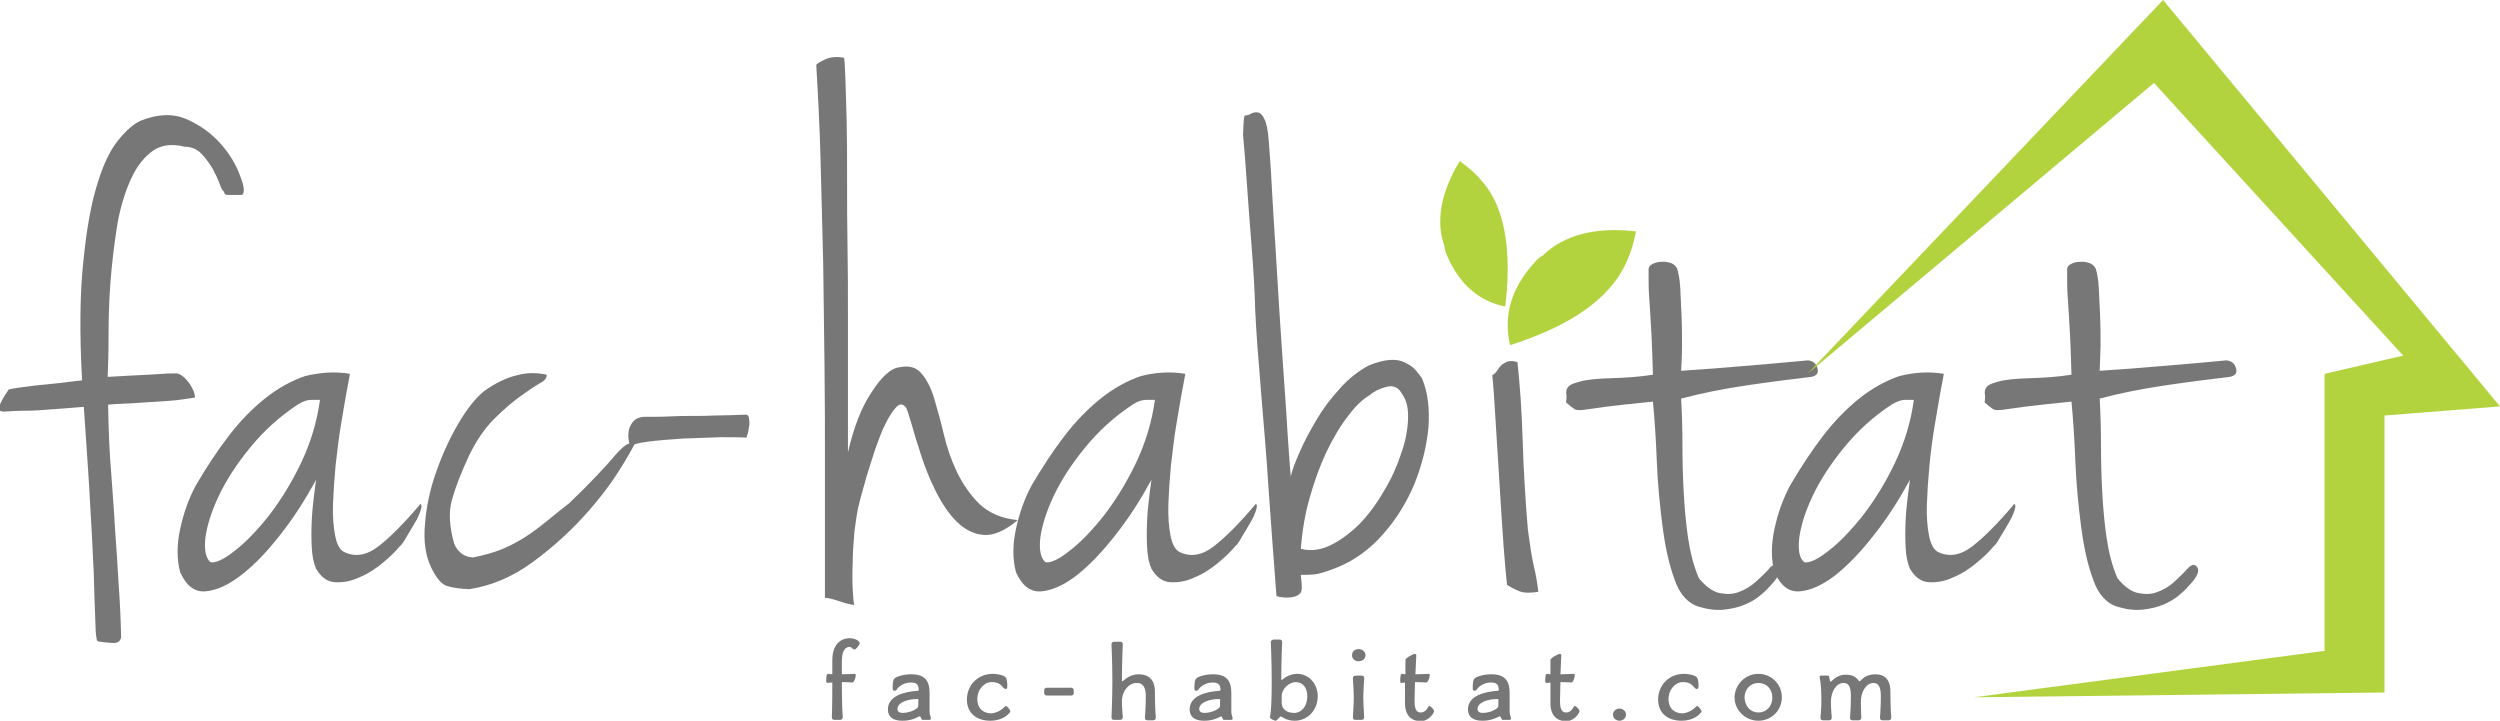 <?xml version="1.0" encoding="utf-8"?>
<!-- Generator: Adobe Illustrator 22.1.0, SVG Export Plug-In . SVG Version: 6.00 Build 0)  -->
<svg version="1.1" id="Calque_1" xmlns="http://www.w3.org/2000/svg" xmlns:xlink="http://www.w3.org/1999/xlink" x="0px" y="0px"
	 viewBox="0 0 575.8 166" style="enable-background:new 0 0 575.8 166;" xml:space="preserve">
<style type="text/css">
	.st0{fill:#777777;}
	.st1{fill:#B2D33E;}
</style>
<g>
	<path class="st0" d="M190.3,156.9c0-0.6,0-1.7,0.4-1.7c0.1,0,0.5,0.1,1,0.1v-3.2c0-3.5,1.7-5.1,4.1-5.1c1.2,0,2.2,0.7,2.2,1.1
		c0,0.5-0.9,1.5-1.2,1.5c-0.4,0-0.6-0.6-1.1-0.6c-0.9,0-1.8,0.7-1.8,3.3v3c1.4,0,2.8-0.1,2.9-0.1c0.2,0,0.3,0.1,0.3,0.3
		c0,0.6-0.4,1.7-0.8,1.7c-0.1,0-1.1-0.1-2.4-0.1c0,6,0.2,7.7,0.2,8.1c0,0.4-0.3,0.6-0.6,0.6h-1.3c-0.4,0-0.6-0.2-0.6-0.6
		c0-0.3,0.1-2,0.1-8c-0.7,0-1.1,0.1-1.2,0.1C190.4,157.2,190.3,157.1,190.3,156.9"/>
	<path class="st0" d="M211.3,165.2c-0.6,0.3-1.7,0.8-3.5,0.8c-2,0-3.3-0.8-3.3-2.6c0-3.1,3.7-4.1,6.9-4.3c0.1,0,0.2-0.1,0.2-0.2
		c0-1.4-0.7-1.7-1.8-1.7c-1.3,0-2.5,0.6-3.2,1.5c-0.2,0.3-0.3,0.4-0.6,0.4c-0.2,0-0.4-0.2-0.4-0.5c0-0.7,0-2,0.4-2.3
		c0.4-0.5,2.2-1,3.9-1c3.1,0,4.2,1.5,4.2,4.3c0,1.6,0,3.2,0,4.3c0,0.8,0.3,1.2,0.3,1.6c0,0.2-0.1,0.3-0.3,0.3h-1.5
		c-0.2,0-0.3,0-0.4-0.3c-0.1-0.2-0.2-0.5-0.3-0.5C211.7,165,211.7,165,211.3,165.2 M211.3,161c-2.5,0-4.6,0.9-4.6,2.3
		c0,0.6,0.5,0.9,1.2,0.9c1,0,2.2-0.3,3.2-1c0.3-0.2,0.4-0.4,0.4-0.8v-1C211.6,161.1,211.5,161,211.3,161"/>
	<path class="st0" d="M231.4,162.8c0.1-0.1,0.2-0.2,0.3-0.2c0.2,0,1,0.9,1,1.2c0,0.2-0.1,0.3-0.4,0.6c-0.6,0.7-2.1,1.6-4.2,1.6
		c-2.9,0-5.4-1.5-5.4-4.9c0-3.1,2.3-5.9,6-5.9c1,0,2.5,0.3,2.9,0.8c0.4,0.4,0.4,1.5,0.4,2.2c0,0.3-0.2,0.5-0.4,0.5
		c-0.2,0-0.4-0.2-0.6-0.4c-0.7-0.9-1.4-1.2-2.7-1.2c-1.5,0-3.2,1.6-3.2,3.9c0,2.3,1.5,3.3,3.2,3.3
		C229.8,164.2,230.9,163.3,231.4,162.8"/>
	<path class="st0" d="M241.1,160.2c-0.4,0-0.6-0.3-0.6-0.6V159c0-0.4,0.2-0.6,0.6-0.6h5.6c0.4,0,0.6,0.3,0.6,0.6v0.6
		c0,0.4-0.2,0.6-0.6,0.6H241.1z"/>
	<path class="st0" d="M258.4,161.5c0,1.5,0.2,3.4,0.2,3.7c0,0.4-0.3,0.6-0.6,0.6h-1.4c-0.4,0-0.6-0.2-0.6-0.6c0-0.4,0.2-4,0.2-8.4
		c0-4.4-0.2-8-0.2-8.4c0-0.4,0.3-0.6,0.6-0.6h1.4c0.4,0,0.6,0.2,0.6,0.6c0,0.4-0.2,4.1-0.2,8.4c0,0.1,0,0.1,0.1,0.1
		c0.1,0,0.1-0.1,0.2-0.1c0.8-0.7,1.9-1.5,3.6-1.5c2.1,0,3.7,1.1,3.7,4c0,3.7,0.2,5.7,0.2,6c0,0.4-0.3,0.6-0.6,0.6h-1.3
		c-0.4,0-0.6-0.2-0.6-0.6c0-0.3,0.2-2.3,0.2-5c0-2.3-0.9-3-2-3C260.1,157.2,258.4,159.1,258.4,161.5"/>
	<path class="st0" d="M280.8,165.2c-0.6,0.3-1.7,0.8-3.5,0.8c-2,0-3.3-0.8-3.3-2.6c0-3.1,3.7-4.1,6.9-4.3c0.1,0,0.2-0.1,0.2-0.2
		c0-1.4-0.7-1.7-1.8-1.7c-1.3,0-2.5,0.6-3.2,1.5c-0.2,0.3-0.3,0.4-0.6,0.4s-0.4-0.2-0.4-0.5c0-0.7,0-2,0.4-2.3c0.4-0.5,2.2-1,3.9-1
		c3.1,0,4.2,1.5,4.2,4.3c0,1.6,0,3.2,0,4.3c0,0.8,0.3,1.2,0.3,1.6c0,0.2-0.1,0.3-0.3,0.3H282c-0.2,0-0.3,0-0.4-0.3
		c-0.1-0.2-0.2-0.5-0.3-0.5C281.2,165,281.2,165,280.8,165.2 M280.8,161c-2.5,0-4.6,0.9-4.6,2.3c0,0.6,0.5,0.9,1.2,0.9
		c1,0,2.2-0.3,3.2-1c0.3-0.2,0.4-0.4,0.4-0.8v-1C281.1,161.1,281,161,280.8,161"/>
	<path class="st0" d="M293.8,166c-0.2,0-1.3-0.4-1.3-0.8c0-0.4,0.4-0.9,0.4-8.4c0-4.4-0.2-8.5-0.2-8.9c0-0.4,0.4-0.6,0.7-0.6h1.3
		c0.4,0,0.6,0.2,0.6,0.6c0,0.4-0.2,4.4-0.2,8.5c0,0.1,0,0.2,0.1,0.2c0.1,0,0.1-0.1,0.2-0.1c0.4-0.3,1.5-1.3,3.4-1.3
		c2.5,0,4.7,2.1,4.7,5.2c0,3.1-2.3,5.6-5.3,5.6c-2,0-3-1-3.2-1C294.7,165.1,294.1,166,293.8,166 M298.1,164.2c1.6,0,3-1.5,3-3.8
		c0-2.1-1.1-3.3-2.7-3.3c-1.5,0-3.2,1.6-3.2,3.2v1.3C295.1,163.2,296.2,164.2,298.1,164.2"/>
	<path class="st0" d="M312.9,149.5c0.9,0,1.6,0.6,1.6,1.4c0,0.8-0.7,1.4-1.6,1.4c-0.9,0-1.5-0.6-1.5-1.4
		C311.4,150.1,312,149.5,312.9,149.5 M314.2,165.2c0,0.4-0.3,0.6-0.6,0.6h-1.4c-0.4,0-0.6-0.2-0.6-0.6c0-0.4,0.2-2.7,0.2-4.5
		c0-1.8-0.2-4.1-0.2-4.5c0-0.4,0.3-0.6,0.6-0.6h1.4c0.4,0,0.6,0.2,0.6,0.6c0,0.4-0.2,2.8-0.2,4.5C314,162.4,314.2,164.7,314.2,165.2
		"/>
	<path class="st0" d="M322.5,156.9c0-0.6,0-1.7,0.4-1.7c0.1,0,0.4,0.1,0.8,0.1c0-1.9,0-3.1,0-3.3c0-0.4,1.7-1.4,2.2-1.4
		c0.2,0,0.3,0.2,0.3,0.3c0,0.5-0.1,2-0.2,4.4c1.5,0,2.8-0.1,3-0.1c0.2,0,0.3,0.1,0.3,0.3c0,0.6-0.4,1.7-0.9,1.7
		c-0.1,0-1.2-0.1-2.5-0.1c0,1.3-0.1,2.8-0.1,4.4c0,1.9,0.5,2.6,1.4,2.6c1.4,0,1.7-1.5,2-1.5c0.3,0,1.1,0.8,1.1,1.2
		c0,0.4-1.2,2.3-3.1,2.3c-1.9,0-3.6-1.1-3.6-4.1v-4.8c-0.6,0.1-1,0.1-1,0.1C322.6,157.2,322.5,157.1,322.5,156.9"/>
	<path class="st0" d="M344.9,165.2c-0.6,0.3-1.7,0.8-3.5,0.8c-2,0-3.3-0.8-3.3-2.6c0-3.1,3.7-4.1,6.9-4.3c0.1,0,0.2-0.1,0.2-0.2
		c0-1.4-0.7-1.7-1.8-1.7c-1.3,0-2.5,0.6-3.2,1.5c-0.2,0.3-0.3,0.4-0.6,0.4c-0.2,0-0.4-0.2-0.4-0.5c0-0.7,0-2,0.4-2.3
		c0.4-0.5,2.2-1,3.9-1c3.1,0,4.2,1.5,4.2,4.3c0,1.6,0,3.2,0,4.3c0,0.8,0.3,1.2,0.3,1.6c0,0.2-0.1,0.3-0.3,0.3h-1.5
		c-0.2,0-0.3,0-0.4-0.3c-0.1-0.2-0.2-0.5-0.3-0.5C345.4,165,345.3,165,344.9,165.2 M344.9,161c-2.5,0-4.6,0.9-4.6,2.3
		c0,0.6,0.5,0.9,1.2,0.9c1,0,2.2-0.3,3.2-1c0.3-0.2,0.4-0.4,0.4-0.8v-1C345.2,161.1,345.1,161,344.9,161"/>
	<path class="st0" d="M355.9,156.9c0-0.6,0-1.7,0.4-1.7c0.1,0,0.4,0.1,0.8,0.1c0-1.9,0-3.1,0-3.3c0-0.4,1.7-1.4,2.2-1.4
		c0.2,0,0.3,0.2,0.3,0.3c0,0.5-0.1,2-0.2,4.4c1.5,0,2.8-0.1,3-0.1c0.2,0,0.3,0.1,0.3,0.3c0,0.6-0.4,1.7-0.8,1.7
		c-0.1,0-1.2-0.1-2.5-0.1c0,1.3-0.1,2.8-0.1,4.4c0,1.9,0.5,2.6,1.4,2.6c1.4,0,1.7-1.5,2-1.5c0.3,0,1.1,0.8,1.1,1.2
		c0,0.4-1.2,2.3-3.1,2.3c-1.9,0-3.6-1.1-3.6-4.1v-4.8c-0.6,0.1-1,0.1-1,0.1C356,157.2,355.9,157.1,355.9,156.9"/>
	<path class="st0" d="M373,163.2c0.8,0,1.5,0.6,1.5,1.4c0,0.8-0.7,1.4-1.5,1.4c-0.8,0-1.5-0.6-1.5-1.4
		C371.5,163.8,372.2,163.2,373,163.2"/>
	<path class="st0" d="M390.6,162.8c0.1-0.1,0.2-0.2,0.3-0.2c0.2,0,1,0.9,1,1.2c0,0.2-0.1,0.3-0.4,0.6c-0.6,0.7-2.1,1.6-4.2,1.6
		c-2.9,0-5.4-1.5-5.4-4.9c0-3.1,2.3-5.9,6-5.9c1,0,2.5,0.3,2.9,0.8c0.4,0.4,0.4,1.5,0.4,2.2c0,0.3-0.2,0.5-0.4,0.5
		c-0.2,0-0.4-0.2-0.6-0.4c-0.7-0.9-1.4-1.2-2.7-1.2c-1.5,0-3.2,1.6-3.2,3.9c0,2.3,1.5,3.3,3.2,3.3
		C389,164.2,390.1,163.3,390.6,162.8"/>
	<path class="st0" d="M405,155.2c3,0,5.4,2.4,5.4,5.4c0,3-2.4,5.4-5.4,5.4c-3,0-5.5-2.4-5.5-5.4C399.6,157.6,402,155.2,405,155.2
		 M405,164.1c1.8,0,3.2-1.4,3.2-3.4c0-2.1-1.4-3.4-3.2-3.4c-1.8,0-3.2,1.4-3.2,3.4C401.9,162.7,403.2,164.1,405,164.1"/>
	<path class="st0" d="M428.3,156.9c0,0,0.1-0.1,0.2-0.1c0.7-0.8,1.8-1.5,3.4-1.5c2.1,0,3.5,1.1,3.5,4c0,3.7,0.2,5.7,0.2,6
		c0,0.4-0.3,0.6-0.6,0.6h-1.4c-0.4,0-0.6-0.2-0.6-0.6c0-0.3,0.2-2.3,0.2-5c0-2.3-0.7-3-1.7-3c-1.6,0-2.9,1.9-2.9,4.3
		c0,1.9,0.1,3.4,0.1,3.7c0,0.4-0.3,0.6-0.6,0.6h-1.4c-0.4,0-0.6-0.2-0.6-0.6c0-0.3,0.2-2.3,0.2-5c0-2.3-0.6-3-1.7-3
		c-1.6,0-2.9,1.9-2.9,4.3c0,1.9,0.2,3.4,0.2,3.7c0,0.4-0.3,0.6-0.6,0.6h-1.4c-0.4,0-0.6-0.2-0.6-0.6c0-0.4,0.2-1.8,0.2-3.9
		c0-4.3-0.4-5.1-0.4-5.5c0-0.2,0.1-0.3,0.3-0.3h1.5c0.2,0,0.4,0,0.4,0.3l0.2,1c0,0.1,0.1,0.1,0.1,0.1c0.1,0,0.1-0.1,0.2-0.1
		c0.8-0.7,1.7-1.5,3.3-1.5c1.8,0,2.4,0.6,3.2,1.6C428.2,156.9,428.2,156.9,428.3,156.9"/>
	<path class="st1" d="M355.3,58.9c-0.7,0.3-1.2,0.8-1.9,1.6c-5.3,5.8-7.2,12.2-5.6,19c10.2-3.3,17.8-7.4,22.8-13
		c3.1-3.4,5.2-7.8,6.2-13.2C367.6,52.2,360.1,54.1,355.3,58.9"/>
	<path class="st1" d="M332.7,56.7c0,0.7,0.2,1.3,0.6,2.2c2.8,6.5,7.3,10.5,13.4,11.7c1.1-9.6,0.6-17.3-2-23.5
		c-1.6-3.8-4.5-7.2-8.5-10C331.9,44.2,330.6,51,332.7,56.7"/>
	<path class="st0" d="M55.7,44.9H53c-0.5,0-0.9,0-1-0.1c-0.2-0.1-0.3-0.1-0.3-0.3c0-0.1-0.1-0.3-0.2-0.5c-0.2,0-0.5-0.5-0.9-1.6
		c-0.4-1.1-0.9-2.2-1.6-3.5c-0.7-1.2-1.6-2.4-2.6-3.5c-1.1-1.1-2.4-1.6-3.8-1.6c-3.2-0.8-5.8-0.4-7.9,1.3c-2.1,1.7-3.7,4-5,7.2
		c-1.3,3.1-2.3,6.7-2.9,10.8c-0.6,4.1-1.1,8.2-1.4,12.4c-0.3,4.2-0.4,8.1-0.4,12c0,3.8-0.1,6.9-0.2,9.3c2.2-0.1,4-0.2,5.4-0.3
		c1.4-0.1,2.7-0.1,3.9-0.2c1.2-0.1,2.3-0.1,3.3-0.2c1-0.1,2.2-0.1,3.4-0.1c0.6,0.1,1.1,0.5,1.7,1c0.6,0.6,1.1,1.2,1.5,1.9
		c0.4,0.7,0.7,1.3,0.8,1.9c0.2,0.6,0.1,0.8-0.1,0.8c-2,0.3-3.9,0.6-5.5,0.7c-1.6,0.1-3.1,0.2-4.6,0.3c-1.5,0.1-3,0.2-4.5,0.3
		c-1.5,0.1-3.3,0.1-5.2,0.3c0.1,5.8,0.3,11,0.7,15.6c0.3,4.6,0.7,9,0.9,13.2c0.3,4.2,0.6,8.2,0.8,12.2c0.3,4,0.5,8.2,0.6,12.6
		c-0.2,0.9-0.8,1.3-1.8,1.3c-1-0.1-2-0.1-3-0.3c-0.3,0-0.6-0.1-0.7-0.2c-0.1-0.1-0.2-0.6-0.3-1.5c-0.1-0.9-0.1-2.5-0.2-4.6
		c-0.1-2.2-0.2-5.2-0.3-9.2c-0.2-4-0.4-9.1-0.8-15.4c-0.3-6.3-0.9-14-1.5-23.2c-2.6,0.2-4.7,0.4-6.3,0.5c-1.6,0.1-3,0.2-4.2,0.3
		c-1.2,0.1-2.4,0.1-3.5,0.1c-1.1,0-2.6,0.1-4.3,0.2c-0.8,0-1.2-0.2-1.2-0.6c0-0.4,0.1-0.9,0.4-1.5c0.3-0.6,0.6-1.2,1-1.8
		c0.4-0.6,0.7-1,0.8-1.2c0.7-0.2,2.7-0.5,6-0.9c3.3-0.3,6.9-0.7,10.9-1.2c-0.6-10.9-0.5-20.1,0.3-27.4c0.7-7.3,1.8-13.3,3.2-17.8
		c1.4-4.6,3-7.9,4.9-10.2c1.8-2.2,3.5-3.7,5.1-4.4c4-1.6,7.5-1.7,10.7-0.3c3.1,1.4,5.7,3.3,7.8,5.7c2.1,2.4,3.5,4.8,4.4,7.3
		C56.3,43,56.4,44.5,55.7,44.9"/>
	<path class="st0" d="M80.6,86.1c-0.1,0.7-0.4,2.1-0.8,4.3c-0.4,2.2-0.8,4.7-1.3,7.6c-0.5,2.9-0.8,6-1.2,9.1c-0.3,3.2-0.5,6.2-0.6,9
		c-0.1,2.8,0.1,5.3,0.5,7.3c0.4,2,1,3.2,2,3.7c2.6,1.3,5.3,0.8,8-1.3c2.7-2.1,5.9-5.3,9.6-9.7c0.3,0,0.4,0.5,0.1,1.4
		c-0.3,0.9-0.7,1.9-1.4,3c-0.6,1.1-1.3,2.2-1.9,3.2c-0.6,1.1-1.1,1.8-1.5,2.1c-0.9,1.1-2.2,2.4-3.9,3.8c-1.7,1.4-3.5,2.6-5.5,3.4
		c-1.9,0.9-3.8,1.2-5.5,1.1c-1.8-0.1-3.2-1.1-4.4-3.1c-0.6-1.4-0.9-3-1-5c-0.1-2-0.1-4,0-6.1c0.1-2,0.3-3.9,0.5-5.6
		c0.2-1.7,0.4-3,0.5-3.8c-2.4,4.4-5.1,8.7-8.2,12.6c-3.1,4-6.1,7.1-9.1,9.4c-3,2.3-5.7,3.5-8.2,3.7c-2.5,0.2-4.4-1.3-5.8-4.4
		c-0.8-3-0.8-6.3,0-10c0.8-3.7,2-7,3.6-10c2.4-4.1,4.9-7.9,7.5-11.3c2.6-3.4,5.4-6.3,8.4-8.7c3-2.4,6.1-4.1,9.3-5.2
		C73.7,85.8,77.1,85.5,80.6,86.1 M48.5,129.5c1.1,0.2,3-0.6,5.5-2.6c2.5-1.9,5.1-4.6,7.9-8.1c2.7-3.5,5.2-7.5,7.4-12.1
		c2.2-4.6,3.7-9.5,4.4-14.6h-2c-0.9,0-1.9,0.3-3,1c-4.3,2.8-8,6.2-11.1,10c-3.1,3.8-5.5,7.5-7.2,11.1c-1.7,3.6-2.7,6.8-3.1,9.7
		C47,126.7,47.4,128.6,48.5,129.5"/>
	<path class="st0" d="M125.9,86.3c0.1,0.7-0.4,1.4-1.6,2c-1.2,0.7-2.7,1.7-4.5,3c-1.8,1.3-3.8,3-6,5.2c-2.2,2.2-4.1,5-5.8,8.5
		c-1.8,3.9-3.1,7.2-3.9,10.1c-0.8,2.8-0.6,6.2,0.5,10.1c0.3,0.8,0.8,1.5,1.5,2.1c0.6,0.6,1.6,1,2.8,1.1c2.5-0.5,4.7-1.1,6.7-1.9
		c1.9-0.8,3.8-1.8,5.5-2.9c1.7-1.1,3.4-2.4,5-3.7c1.6-1.3,3.3-2.7,5-4c2.5-2.4,4.6-4.5,6.2-6.2c1.7-1.8,3-3.2,4-4.4
		c1-1.2,1.9-2.1,2.6-2.6c0.7-0.6,1.5-0.7,2.3-0.5c-0.5,1-1.7,3.2-3.8,6.5c-2.1,3.3-4.8,6.8-8.2,10.5c-3.4,3.7-7.3,7.2-11.7,10.4
		c-4.4,3.2-9.2,5.3-14.4,6.1c-2.1-0.1-3.7-0.3-5-0.7c-1.3-0.3-2.5-1.7-3.7-4.1c-1.4-2.8-1.9-6.3-1.5-10.3c0.3-4,1.2-8.1,2.6-12
		c1.4-4,3.1-7.7,5.1-11.1c2-3.4,4-5.9,6-7.5c2.7-1.9,5.3-3.1,7.6-3.6C121.3,85.8,123.6,85.8,125.9,86.3"/>
	<path class="st0" d="M171.8,95.5c0.3,0,0.6,0.2,0.7,0.7c0.1,0.5,0.1,1,0.1,1.6c-0.1,0.6-0.2,1.2-0.3,1.8c-0.2,0.6-0.3,1-0.4,1.2
		c-1.3-0.1-3.2-0.1-6-0.1c-2.7,0.1-5.6,0.2-8.5,0.3c-3,0.2-5.6,0.4-8,0.7c-2.4,0.3-3.8,0.7-4.3,1.1c-0.6-2.2-0.5-3.9,0.3-5.1
		c0.7-1.3,2-1.8,3.8-1.7c2,0,3.8,0,5.4-0.1c1.5-0.1,3.1-0.1,4.7-0.1c1.6,0,3.4,0,5.3-0.1C166.4,95.7,168.9,95.6,171.8,95.5"/>
	<path class="st0" d="M194.4,13.3c0.1,0.3,0.2,1.8,0.3,4.4c0.1,2.6,0.2,5.8,0.3,9.8c0.1,4,0.1,8.5,0.1,13.6c0,5.1,0,10.3,0.1,15.6
		c0.1,5.4,0.1,10.6,0.1,15.9V87v11.1v6.1c1.3-5.6,3-10.2,5.4-13.8c2.3-3.6,4.5-5.6,6.4-5.8c2.3-0.5,4,0,5.2,1.5
		c1.2,1.4,2.2,3.4,2.9,5.8c0.7,2.4,1.5,5.2,2.2,8.2c0.7,3,1.7,5.9,3,8.6c1.3,2.7,3,5.2,5.1,7.3c2.2,2.1,5.1,3.4,8.9,3.8
		c-3,2.5-5.6,3.6-7.9,3.4c-2.3-0.2-4.4-1.3-6.2-3.1c-1.8-1.8-3.4-4.2-4.8-7c-1.4-2.8-2.5-5.6-3.4-8.4c-0.9-2.7-1.6-5.1-2.2-7.2
		c-0.6-2.1-1-3.2-1.2-3.6c-0.7-0.9-1.4-1-2.2-0.2c-0.8,0.8-1.6,2-2.5,3.8c-0.9,1.7-1.6,3.7-2.4,5.9c-0.7,2.2-1.4,4.3-2,6.3
		c-0.6,2-1,3.7-1.4,5c-0.3,1.4-0.5,2-0.5,1.9c-0.3,1.5-0.6,3.4-0.9,5.8c-0.2,2.4-0.4,4.8-0.4,7.1c-0.1,2.3-0.1,4.4,0,6.3
		c0.1,1.9,0.2,3,0.4,3.5c-0.8,0-1.9-0.3-3.4-0.8c-1.5-0.5-2.6-0.8-3.4-0.8v-13.4V106c0-6.8,0-14-0.1-21.8
		c-0.1-7.7-0.2-15.6-0.3-23.5c-0.2-7.9-0.4-15.8-0.6-23.6c-0.2-7.8-0.6-15.2-1-22.1c0-0.2,0.7-0.7,2-1.3
		C191.3,13.1,192.8,13,194.4,13.3"/>
	<path class="st0" d="M273,86.1c-0.1,0.7-0.4,2.1-0.8,4.3c-0.4,2.2-0.8,4.7-1.3,7.6c-0.5,2.9-0.8,6-1.2,9.1c-0.3,3.2-0.5,6.2-0.6,9
		c-0.1,2.8,0.1,5.3,0.5,7.3c0.4,2,1.1,3.2,2,3.7c2.6,1.3,5.3,0.8,8-1.3c2.7-2.1,5.9-5.3,9.6-9.7c0.3,0,0.4,0.5,0.1,1.4
		c-0.3,0.9-0.7,1.9-1.4,3c-0.6,1.1-1.3,2.2-1.9,3.2c-0.6,1.1-1.1,1.8-1.5,2.1c-0.9,1.1-2.2,2.4-3.9,3.8c-1.7,1.4-3.5,2.6-5.5,3.4
		c-1.9,0.9-3.8,1.2-5.5,1.1c-1.8-0.1-3.2-1.1-4.4-3.1c-0.6-1.4-0.9-3-1-5c-0.1-2-0.1-4,0-6.1c0.1-2,0.3-3.9,0.5-5.6
		c0.2-1.7,0.4-3,0.5-3.8c-2.4,4.4-5.1,8.7-8.2,12.6c-3.1,4-6.1,7.1-9,9.4c-3,2.3-5.7,3.5-8.2,3.7c-2.5,0.2-4.4-1.3-5.8-4.4
		c-0.8-3-0.8-6.3,0-10c0.8-3.7,2-7,3.6-10c2.4-4.1,4.9-7.9,7.5-11.3c2.6-3.4,5.4-6.3,8.4-8.7c3-2.4,6.1-4.1,9.3-5.2
		C266,85.8,269.4,85.5,273,86.1 M240.8,129.5c1.1,0.2,3-0.6,5.5-2.6c2.5-1.9,5.1-4.6,7.9-8.1c2.7-3.5,5.2-7.5,7.4-12.1
		c2.2-4.6,3.7-9.5,4.4-14.6h-2c-0.9,0-1.9,0.3-3,1c-4.3,2.8-8,6.2-11.1,10c-3.1,3.8-5.5,7.5-7.2,11.1c-1.7,3.6-2.7,6.8-3.1,9.7
		C239.3,126.7,239.7,128.6,240.8,129.5"/>
	<path class="st0" d="M286.8,26.6c0.3,0,0.8-0.1,1.3-0.4c0.5-0.3,1.1-0.4,1.6-0.3c0.6,0.1,1.1,0.6,1.5,1.5c0.5,0.9,0.8,2.5,1,4.8
		c0.2,2.8,0.5,6.3,0.7,10.4c0.2,4.1,0.5,8.5,0.8,13.2c0.3,4.7,0.6,9.6,0.9,14.8c0.3,5.1,0.7,10.1,1,14.9c0.3,4.8,0.7,9.3,0.9,13.5
		c0.3,4.2,0.5,7.7,0.8,10.7c0.3-1.4,1-3.2,2-5.5c1-2.3,2.3-4.8,3.8-7.3c1.5-2.6,3.3-5,5.4-7.3c2-2.3,4.3-4.1,6.7-5.4
		c1.9-0.8,3.6-1.2,4.9-1.3c1.4-0.1,2.5,0.1,3.5,0.6c1,0.5,1.8,1,2.4,1.7c0.6,0.7,1.1,1.3,1.5,1.9c1.4,3.3,1.8,7.1,1.5,11.4
		c-0.4,4.3-1.5,8.6-3.2,12.9c-1.8,4.3-4.2,8.2-7.3,11.7c-3.1,3.5-6.7,6.1-10.8,7.7c-2.3,0.9-3.9,1.4-5,1.5c-1,0.1-2.1,0.1-3.1,0.1
		c0.2,1.7,0.3,2.8,0.2,3.4c-0.1,0.6-0.3,0.9-0.5,1c-0.5,0.5-1.2,0.7-2.2,0.8c-1,0.1-2.1,0-3.1-0.3c-0.7-8.9-1.3-17.5-1.9-25.8
		c-0.2-3.5-0.5-7.2-0.8-10.9c-0.3-3.8-0.6-7.4-0.9-10.9c-0.3-3.5-0.5-6.9-0.8-10c-0.2-3.1-0.4-5.9-0.5-8.3
		c-0.1-4.3-0.4-9.1-0.8-14.3c-0.4-5.2-0.8-10.1-1.1-14.6c-0.3-4.5-0.6-8.3-0.9-11.4C286.4,28,286.5,26.5,286.8,26.6 M315.5,91
		c-1.6,0.9-3.3,2.5-5,4.8c-1.8,2.3-3.4,5-5,8.3c-1.5,3.2-2.8,6.8-3.9,10.7c-1.1,3.9-1.7,7.8-2,11.6c2.3,0.6,4.6,0.3,7-0.9
		c2.4-1.2,4.6-2.9,6.7-5c2.1-2.2,3.9-4.7,5.5-7.5c1.7-2.8,3-5.7,3.9-8.5c1-2.8,1.5-5.4,1.6-7.9c0.1-2.5-0.3-4.4-1.4-5.9
		c-0.8-1.5-2-2-3.6-1.6C317.8,89.5,316.5,90.1,315.5,91"/>
	<path class="st0" d="M349.5,83.4c0.6,5.5,1,11.5,1.2,18c0.2,6.6,0.6,13.4,1.2,20.6c0.5,3.6,0.9,6.5,1.4,8.5c0.5,2.1,0.8,4,1,5.8
		c-1.8,0.3-3.2,0.3-4.3-0.1c-1-0.4-2-0.9-2.9-1.5c-0.2-1.8-0.5-4.8-0.8-9c-0.3-4.2-0.6-8.8-0.9-13.8c-0.3-5-0.6-9.8-0.9-14.4
		c-0.3-4.7-0.5-8.4-0.8-11.1c0.5-0.2,0.8-0.6,1.1-1c0.3-0.5,0.6-0.9,0.9-1.2c0.3-0.3,0.8-0.6,1.4-0.9
		C347.8,83.1,348.6,83.1,349.5,83.4"/>
	<path class="st0" d="M387.2,85.4c4.9-0.3,9.7-0.7,14.4-1.1c4.7-0.4,9.7-0.8,14.8-1.3c1.1,0.1,1.9,0.7,2.2,1.8
		c0.3,1.1-0.1,1.7-1.4,2c-4.2,0.5-9.1,1.1-14.5,1.9c-5.5,0.8-10.6,1.8-15.5,3.1c0.2,3.5,0.3,7.1,0.3,10.8c0,3.7,0.1,7.3,0.3,10.9
		c0.2,3.6,0.5,7.1,1,10.4c0.5,3.4,1.3,6.5,2.5,9.3c1.6,1.9,3.2,3.1,4.8,3.4c1.6,0.3,3.1,0.3,4.5-0.3c1.4-0.5,2.7-1.3,3.9-2.4
		c1.2-1.1,2.3-2.1,3.2-3.2c0.8-0.8,1.4-0.8,2,0c0.5,0.8,0,2-1.4,3.6c-0.7,0.8-1.5,1.7-2.6,2.6c-1,0.9-2.3,1.7-3.7,2.3
		c-1.4,0.6-3,1-4.8,1.2c-1.8,0.2-3.7,0-5.7-0.6c-2.6-0.7-4.6-2.8-5.8-6.3c-1.3-3.5-2.2-7.7-2.8-12.4c-0.6-4.7-1.1-9.6-1.3-14.8
		c-0.2-5.1-0.5-9.7-0.9-13.8c-5,0.5-8.7,0.9-11,1.2c-2.3,0.3-4,0.6-5,0.7c-1,0.1-1.7,0.1-2.1-0.2c-0.3-0.2-1-0.7-1.9-1.5
		c0.1-0.6,0.1-1.1,0.1-1.6c-0.1-0.5-0.1-0.9,0-1.3c0.1-0.3,0.3-0.7,0.7-1c0.4-0.3,1.2-0.6,2.3-0.9c1.7-0.5,4.2-0.7,7.4-0.8
		c3.2-0.1,6.4-0.3,9.5-0.8c-0.1-3.6-0.2-6.5-0.3-8.5c-0.1-2-0.2-3.8-0.3-5.4c-0.1-1.5-0.2-3-0.3-4.5c-0.1-1.5-0.1-3.4-0.1-5.8
		c0-0.6,0.3-1,0.9-1.3c0.6-0.3,1.3-0.5,2.1-0.5c0.8-0.1,1.5,0.1,2.2,0.3c0.7,0.3,1.1,0.7,1.4,1.3c0.3,1,0.6,2.5,0.7,4.5
		c0.1,2,0.2,4.1,0.3,6.3c0.1,2.2,0.1,4.5,0.1,6.8C387.4,81.9,387.3,83.8,387.2,85.4"/>
	<path class="st0" d="M447.7,86.1c-0.1,0.7-0.4,2.1-0.8,4.3c-0.4,2.2-0.8,4.7-1.3,7.6c-0.5,2.9-0.9,6-1.2,9.1
		c-0.3,3.2-0.5,6.2-0.6,9c-0.1,2.8,0.1,5.3,0.5,7.3c0.4,2,1.1,3.2,2,3.7c2.6,1.3,5.3,0.8,8-1.3c2.7-2.1,5.9-5.3,9.6-9.7
		c0.3,0,0.4,0.5,0.1,1.4c-0.3,0.9-0.7,1.9-1.4,3c-0.6,1.1-1.3,2.2-1.9,3.2c-0.6,1.1-1.1,1.8-1.5,2.1c-0.9,1.1-2.2,2.4-3.9,3.8
		c-1.7,1.4-3.5,2.6-5.5,3.4c-1.9,0.9-3.8,1.2-5.5,1.1c-1.8-0.1-3.2-1.1-4.4-3.1c-0.6-1.4-0.9-3-1-5c-0.1-2-0.1-4,0-6.1
		c0.1-2,0.3-3.9,0.5-5.6c0.2-1.7,0.4-3,0.5-3.8c-2.4,4.4-5.1,8.7-8.2,12.6c-3.1,4-6.1,7.1-9,9.4c-3,2.3-5.7,3.5-8.2,3.7
		c-2.5,0.2-4.4-1.3-5.8-4.4c-0.8-3-0.8-6.3,0-10c0.8-3.7,2-7,3.6-10c2.4-4.1,4.9-7.9,7.5-11.3c2.6-3.4,5.4-6.3,8.4-8.7
		c3-2.4,6.1-4.1,9.3-5.2C440.8,85.8,444.2,85.5,447.7,86.1 M415.6,129.5c1.1,0.2,3-0.6,5.5-2.6c2.5-1.9,5.1-4.6,7.9-8.1
		c2.7-3.5,5.2-7.5,7.4-12.1c2.2-4.6,3.7-9.5,4.4-14.6h-2c-0.8,0-1.8,0.3-3,1c-4.3,2.8-8,6.2-11.1,10c-3.1,3.8-5.5,7.5-7.2,11.1
		c-1.7,3.6-2.7,6.8-3.1,9.7C414.1,126.7,414.4,128.6,415.6,129.5"/>
	<path class="st0" d="M483.6,85.4c4.9-0.3,9.7-0.7,14.4-1.1c4.7-0.4,9.7-0.8,14.8-1.3c1.1,0.1,1.9,0.7,2.2,1.8
		c0.3,1.1-0.1,1.7-1.4,2c-4.2,0.5-9.1,1.1-14.5,1.9c-5.5,0.8-10.6,1.8-15.5,3.1c0.2,3.5,0.3,7.1,0.3,10.8c0,3.7,0.1,7.3,0.3,10.9
		c0.2,3.6,0.5,7.1,1,10.4c0.5,3.4,1.3,6.5,2.5,9.3c1.6,1.9,3.2,3.1,4.8,3.4c1.6,0.3,3.1,0.3,4.5-0.3c1.4-0.5,2.7-1.3,3.9-2.4
		c1.2-1.1,2.2-2.1,3.2-3.2c0.8-0.8,1.5-0.8,2,0c0.5,0.8,0,2-1.4,3.6c-0.7,0.8-1.5,1.7-2.6,2.6c-1,0.9-2.3,1.7-3.7,2.3
		c-1.4,0.6-3,1-4.8,1.2c-1.8,0.2-3.7,0-5.7-0.6c-2.6-0.7-4.6-2.8-5.8-6.3c-1.3-3.5-2.2-7.7-2.8-12.4c-0.6-4.7-1.1-9.6-1.3-14.8
		c-0.2-5.1-0.5-9.7-0.9-13.8c-5,0.5-8.7,0.9-11,1.2c-2.3,0.3-4,0.6-5,0.7c-1,0.1-1.7,0.1-2.1-0.2c-0.3-0.2-1-0.7-1.9-1.5
		c0.1-0.6,0.1-1.1,0.1-1.6c-0.1-0.5-0.1-0.9,0-1.3c0.1-0.3,0.3-0.7,0.7-1c0.4-0.3,1.2-0.6,2.3-0.9c1.7-0.5,4.2-0.7,7.4-0.8
		c3.2-0.1,6.4-0.3,9.5-0.8c-0.1-3.6-0.2-6.5-0.3-8.5c-0.1-2-0.2-3.8-0.3-5.4c-0.1-1.5-0.2-3-0.3-4.5c-0.1-1.5-0.1-3.4-0.1-5.8
		c0-0.6,0.3-1,0.9-1.3c0.6-0.3,1.3-0.5,2.1-0.5c0.8-0.1,1.5,0.1,2.2,0.3c0.7,0.3,1.1,0.7,1.4,1.3c0.3,1,0.6,2.5,0.7,4.5
		c0.1,2,0.2,4.1,0.3,6.3c0.1,2.2,0.1,4.5,0.1,6.8C483.7,81.9,483.7,83.8,483.6,85.4"/>
	<polygon class="st1" points="416.3,86.1 498.2,0 575.8,93.6 549.2,95.7 549.2,159.5 454.6,160.6 535.4,149.9 535.4,86.1 
		553.5,81.9 496.1,19.1 	"/>
</g>
</svg>
